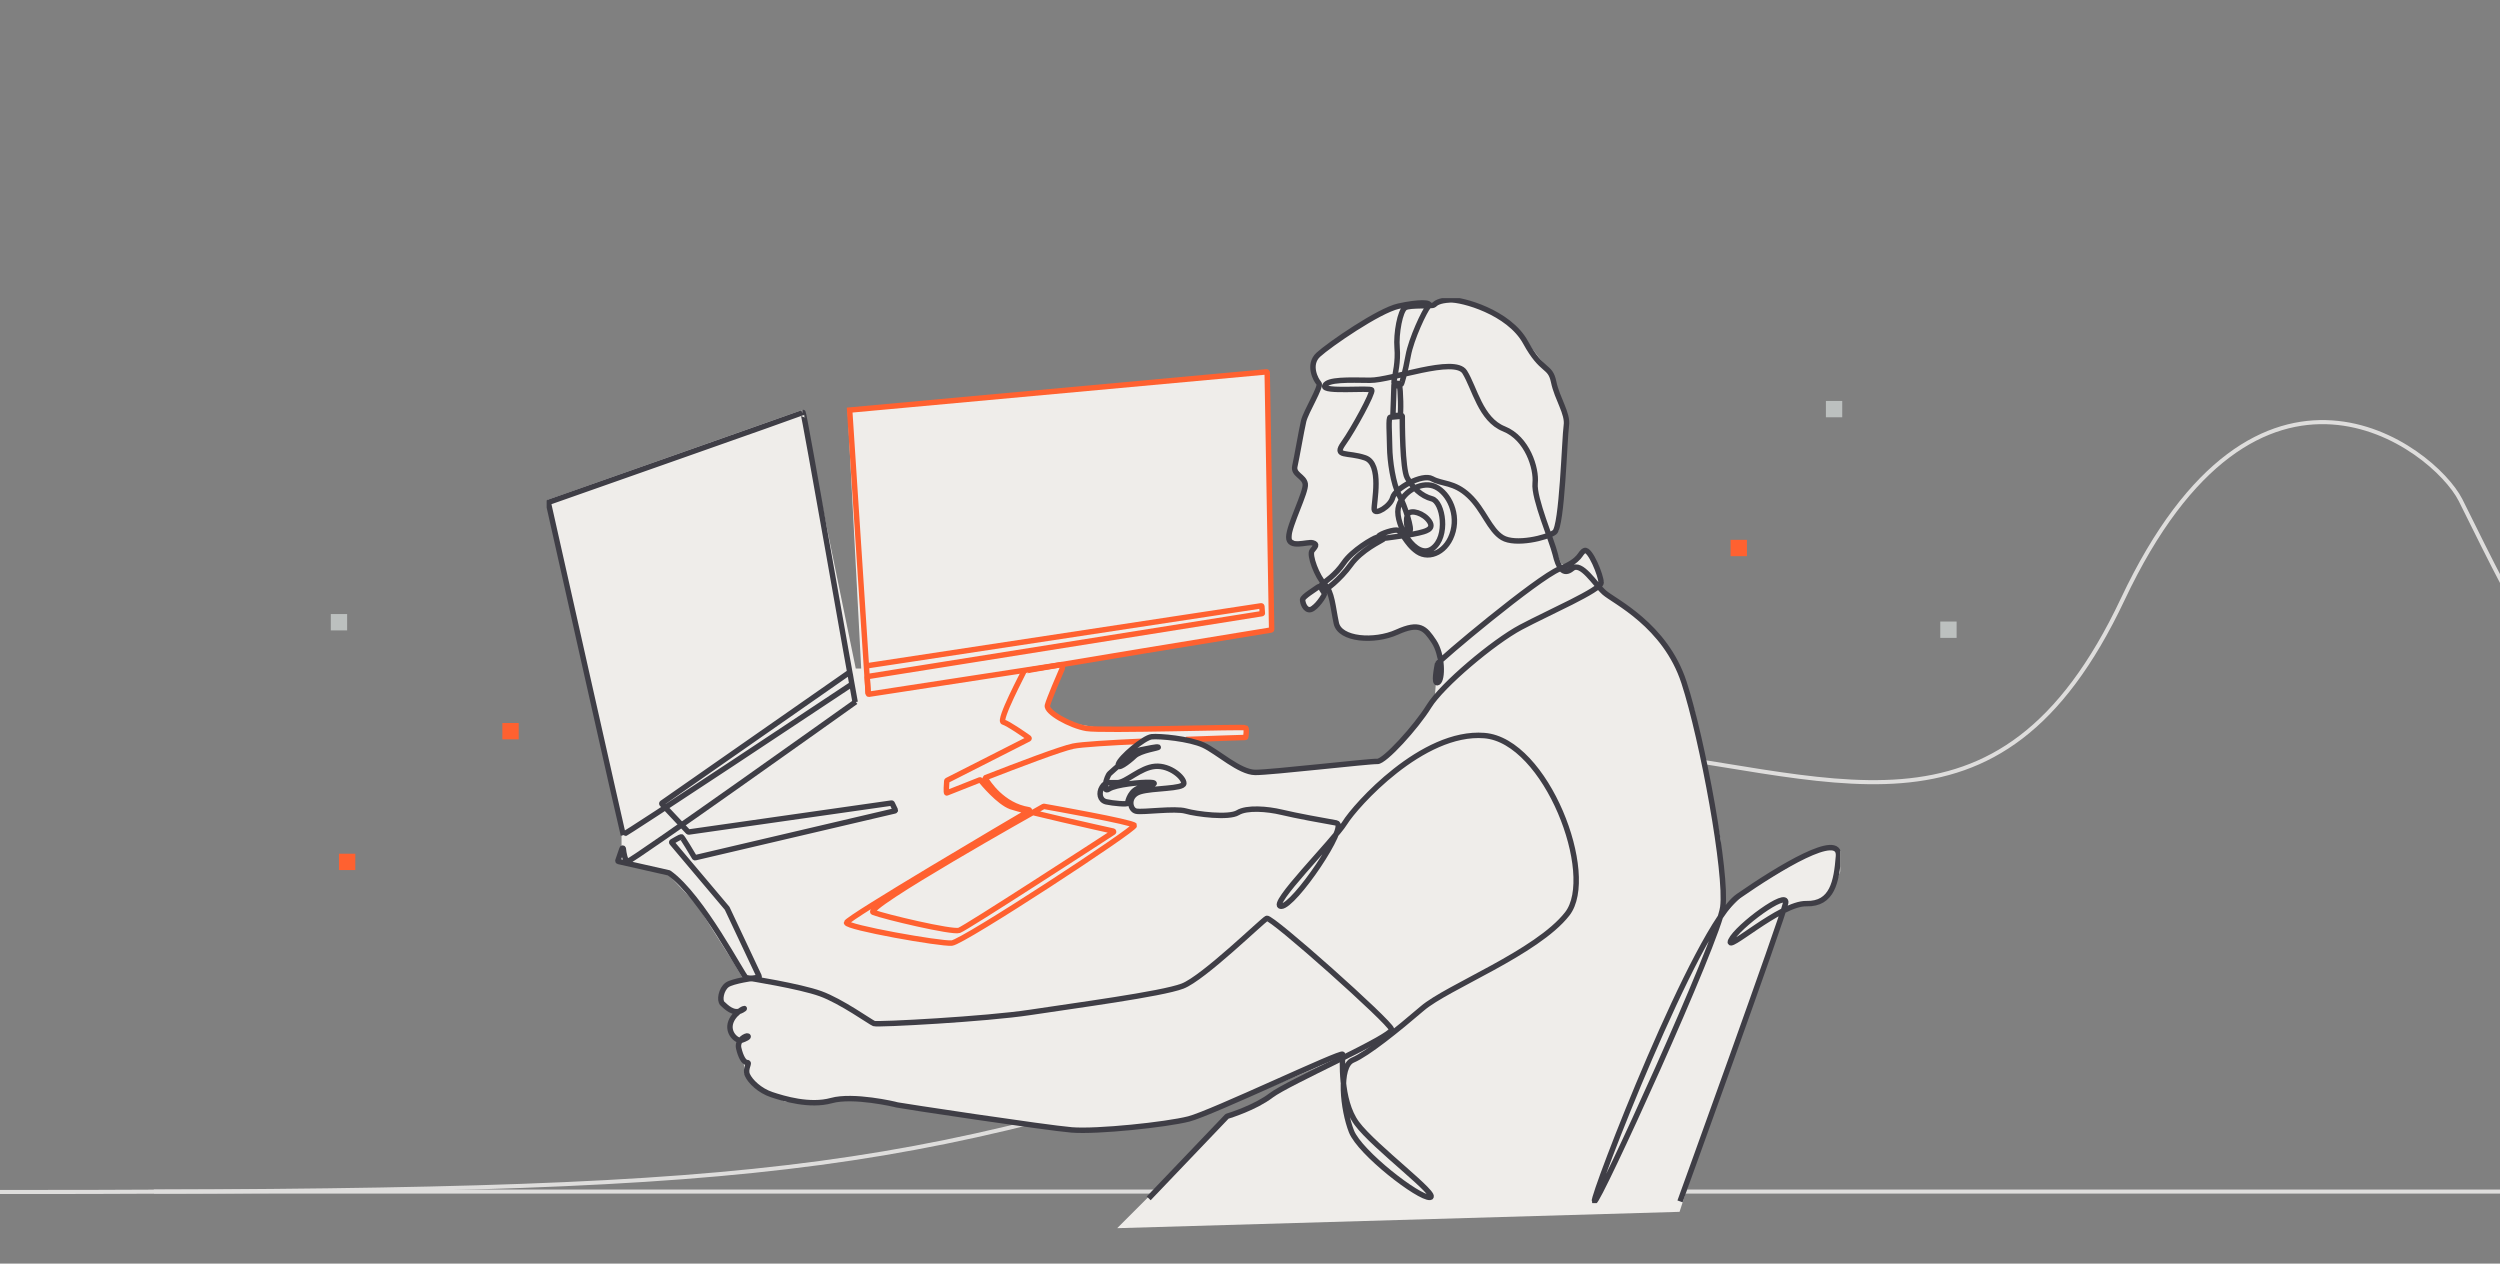 <svg width="918" height="464" viewBox="0 0 918 464" fill="none" xmlns="http://www.w3.org/2000/svg">
<rect x="0" y="0" width="918" height="464" fill="#808080" stroke="none"/>
<g clip-path="url(#clip0_737_985)">
<path d="M2676.97 437.982C2649.14 437.982 2421.87 437.55 2399.47 437.55C2371.47 437.55 2296.47 431.55 2191.97 379.05C2087.47 326.55 2065.32 401.443 2008.4 400.997C1951.47 400.55 1902.58 314.139 1865.97 285.051C1829.36 255.962 1748.97 249.548 1654.97 312.551C1510.84 415.252 1412.47 437.55 1081.97 437.55H56.469" stroke="#DEDDDC" stroke-width="1.5" stroke-miterlimit="10"/>
<path d="M-206.531 437.55C179.969 437.55 268.969 441.644 392.469 408.552C474.469 386.58 523.806 268.186 587.469 274.552C672.469 283.052 733.792 316.94 779.469 220.052C828.969 115.054 893.469 164.051 903.469 183.551C913.469 203.051 949.469 282.551 991.61 310.763C1033.75 338.975 1053.97 274.551 1126.47 357.551C1181.06 420.052 1239.42 394.184 1260.47 387.051C1289.97 377.052 1358.47 321.552 1455.21 371.999C1548.36 420.58 1642.96 438.021 1679.97 437.983H2138.47C2473.23 437.983 2535.01 364.422 2572.97 340.051C2620.47 309.551 2685.47 300.051 2709.16 362.765C2733.96 428.401 2765.97 407.051 2779.97 389.551C2793.97 372.051 2813.97 348.551 2864.97 271.551C2915.97 194.551 3003.47 174.551 3083.33 307.424C3147.21 413.722 3255.87 436.467 3298.47 437.552L3917.47 438.052" stroke="#DEDDDC" stroke-width="1.5" stroke-miterlimit="10"/>
<path d="M622.734 426.484L616.734 444.984L410.234 450.984L450.734 410.484L459.734 406.484L474.734 397.984L491.734 388.484L456.234 403.484L438.734 410.484L422.734 413.484L394.234 415.484L348.234 408.984L313.734 403.484L301.734 404.984L288.234 404.484L276.734 398.984L273.234 393.984V390.984L271.234 387.484V382.484C270.734 381.818 269.534 380.384 268.734 379.984C267.934 379.584 268.401 377.151 268.734 375.984L269.734 372.484L264.234 368.484V365.984L266.734 360.984L273.234 359.984L268.734 352.484L255.734 331.984L245.234 320.984L226.234 316.484L228.234 310.984V305.984L201.234 183.484L294.734 150.484L314.234 245.484H316.234L311.234 150.484L465.234 135.984L467.234 230.984L391.234 243.484L384.234 259.984L390.234 264.984L401.734 266.984H457.234V269.984L438.234 271.484L454.234 281.484L461.734 283.484L506.734 279.484L516.734 269.984L526.734 257.484L528.234 238.484L524.734 232.484L519.734 229.484L508.234 233.484L499.734 234.484L493.234 232.484L490.734 227.984L489.234 219.484L487.734 217.484L481.234 222.984H479.234V219.484L486.234 213.484L482.234 205.984V202.984V201.484L483.234 198.984H481.234H475.734L474.234 197.984V194.984L479.234 177.484L475.734 171.484L479.234 153.484L484.734 140.984L482.234 135.984V131.484L493.234 122.984L514.234 111.484H524.734L534.734 109.984L547.234 113.984L558.734 122.984L568.734 135.984L575.734 153.484L574.734 161.984L572.234 194.984L568.734 195.984L573.234 206.984L575.734 207.984L582.734 201.484L586.234 206.984L588.734 213.484L587.734 214.984L589.734 217.484L605.234 229.484L616.734 244.484L622.234 260.984L631.734 307.984L633.234 329.484L632.234 336.484L641.234 327.484L665.734 312.984L672.734 310.984L675.734 312.484V319.984L672.734 327.484L669.234 330.984L663.234 331.984L655.734 334.484L653.234 340.484L622.734 426.484Z" fill="#EFEDEA"/>
<g clip-path="url(#clip1_737_985)">
<path d="M314.222 257.684C310.908 260.045 232.023 316.264 230.58 316.264C229.519 316.264 229.053 313.298 228.875 311.634C228.848 311.384 228.501 311.345 228.42 311.583L226.899 316.018C226.854 316.15 226.933 316.292 227.069 316.323L245.593 320.51C245.624 320.518 245.652 320.53 245.678 320.548C257.785 329.096 272.978 358.826 273.959 358.989C274.941 359.153 293.602 362.1 301.296 364.882C308.989 367.665 319.63 375.359 320.939 375.85C322.248 376.341 362.19 374.214 378.233 371.757C394.275 369.303 426.523 365.046 434.216 362.099C441.909 359.152 463.517 338.036 465.154 337.218C466.791 336.399 510.498 375.358 510.989 377.978C511.48 380.596 473.012 397.457 466.792 402.204C460.828 406.757 451.4 409.653 450.636 409.883C450.602 409.893 450.572 409.91 450.546 409.934L421.799 440.039" stroke="#3F3E46" stroke-width="2" stroke-miterlimit="10"/>
<path d="M419.19 272.195C407.575 272.727 397.072 273.357 394.068 273.986C389.499 274.945 373.831 280.899 361.953 285.535C361.819 285.588 361.764 285.745 361.837 285.87C362.729 287.395 368.061 295.826 377.814 297.345C378.032 297.379 378.087 297.665 377.898 297.776C371.329 301.639 310.945 337.184 310.828 338.81C310.706 340.529 345.327 346.667 349.501 346.299C353.675 345.931 417.229 304.312 416.574 303.084C415.938 301.892 385.132 296.418 383.344 296.101C383.29 296.091 383.238 296.101 383.19 296.127C380.733 297.504 316.675 333.439 320.649 335.004C324.701 336.601 349.623 342.494 352.201 341.634C354.638 340.822 403.515 309.05 408.822 305.598C408.996 305.484 408.948 305.219 408.746 305.174C404.426 304.215 375.657 297.798 371.23 296.209C366.803 294.62 360.904 287.515 360.042 286.456C359.977 286.377 359.869 286.35 359.774 286.387C352.923 289.072 347.792 291.131 347.658 291.176C347.327 291.286 347.592 287.523 347.648 286.764C347.655 286.683 347.703 286.611 347.776 286.573L377.759 271.339C377.917 271.259 377.933 271.042 377.789 270.939C376.319 269.9 370.132 265.579 368.406 265.147C366.442 264.657 375.895 246.855 376.018 246.486C376.138 246.128 462.067 232.101 466.752 231.336C466.867 231.317 466.949 231.217 466.947 231.101L465.318 136.777C465.315 136.64 465.198 136.535 465.062 136.548L311.992 150.581L318.793 254.703" stroke="#FF6130" stroke-width="2" stroke-miterlimit="10"/>
<path d="M318.453 244.464L463.093 222.46C463.215 222.44 463.331 222.52 463.359 222.641L463.531 225.217C463.56 225.349 463.011 225.393 462.879 225.415L318.652 248.418C318.533 248.437 318.448 248.543 318.454 248.663L318.797 254.705C318.804 254.841 318.927 254.942 319.063 254.924L389.835 244.036C390.016 244.011 390.17 245.229 390.098 245.398C389.222 247.416 385.164 256.823 384.617 259.011C384.003 261.466 393.089 266.5 398.982 267.483C404.875 268.465 456.93 266.746 457.421 267.237C457.837 267.653 457.548 269.92 457.45 270.602C457.433 270.715 457.338 270.799 457.225 270.802C455.779 270.845 446.514 271.117 435.46 271.529" stroke="#FF6130" stroke-width="2" stroke-miterlimit="10"/>
<path d="M616.899 441.147C616.899 441.147 654.712 336.724 655.694 331.567C656.676 326.411 638.015 340.161 635.56 345.317C633.105 350.473 653.73 331.567 663.306 331.812C672.882 332.058 674.355 323.709 675.092 314.379C675.829 305.048 653.484 318.553 638.261 329.111C623.037 339.669 584.488 439.604 585.47 441.146C586.452 442.687 630.978 345.234 632.614 333.121C634.251 321.008 625.248 271.736 618.373 250.619C611.498 229.501 592.674 220.745 589.154 217.634C585.635 214.523 580.643 206.012 577.287 208.795C573.931 211.579 572.212 208.304 571.067 203.476C569.921 198.647 563.127 182.932 563.701 177.449C564.274 171.965 560.836 160.915 552.242 157.478C543.648 154.04 541.52 142.5 537.837 136.607C534.154 130.714 510.828 139.718 503.053 139.636C495.277 139.553 487.42 139.226 486.438 141.682C485.456 144.137 503.135 142.255 503.707 143.237C504.281 144.219 496.996 157.642 493.313 162.799C489.63 167.955 494.786 165.91 501.252 168.119C507.719 170.329 504.363 184.897 504.608 187.107C504.854 189.317 510.582 185.962 511.402 182.687C512.22 179.413 522.287 173.766 525.889 175.812C529.491 177.858 533.91 176.876 539.394 182.032C544.877 187.188 546.924 194.556 551.671 197.42C556.418 200.285 568.041 197.503 570.823 195.456C573.605 193.41 574.506 160.672 575.161 156.252C575.815 151.831 571.805 146.512 570.496 140.209C569.186 133.906 566.322 136.935 560.183 125.722C554.044 114.509 536.693 109.898 532.492 110.117C528.29 110.335 527.198 111.372 526.544 111.972C525.889 112.572 517.868 111.917 516.013 112.954C514.158 113.991 512.575 122.502 513.012 127.686C513.448 132.869 512.303 137.289 511.92 139.691C511.538 142.092 513.503 141.546 513.884 141.818C514.267 142.091 514.594 152.84 513.993 152.895C513.393 152.95 511.264 153.167 510.501 153.222C509.738 153.277 510.229 159.387 510.282 164.245C510.337 169.101 511.538 177.777 513.774 181.815C516.012 185.853 518.685 194.91 517.648 194.91C516.612 194.91 515.957 190.327 517.049 188.69C518.141 187.053 522.778 188.363 524.852 191.419C526.926 194.474 522.997 195.184 520.869 195.729C518.742 196.275 513.721 196.929 509.302 197.529C504.882 198.129 506.956 196.983 505.591 197.31C504.227 197.638 496.534 202.111 493.423 206.695C490.312 211.279 486.657 213.461 485.456 214.552C484.255 215.644 486.166 217.334 486.329 217.935C486.493 218.535 483.274 223.337 481.255 223.828C479.236 224.319 478.254 221.21 478.309 220.173C478.364 219.136 482.838 216.407 483.929 215.589C485.021 214.771 486.003 216.135 486.276 216.571C486.548 217.007 492.06 212.806 495.988 207.35C499.917 201.893 507.119 198.62 507.829 198.074C508.538 197.528 507.119 197.746 506.301 197.147C505.483 196.547 510.721 194.582 512.794 194.637C514.867 194.692 516.068 199.602 520.487 202.604C524.907 205.605 531.618 202.604 533.582 195.019C535.546 187.434 531.127 180.068 526.325 178.432C521.524 176.795 514.43 180.833 513.393 186.726C512.356 192.619 519.886 205.823 525.943 201.458C531.999 197.093 529.817 184.215 525.834 183.179C521.851 182.142 518.632 178.978 516.721 175.431C514.934 172.11 514.915 155.02 514.92 152.85C514.92 152.723 514.82 152.62 514.693 152.616L511.718 152.521C511.588 152.517 511.487 152.409 511.492 152.279C511.549 150.771 511.865 142.473 511.865 141.382C511.865 140.182 514.375 141.055 514.539 141.055C514.703 141.055 515.984 136.731 517.09 130.592C518.194 124.453 523.105 114.018 524.578 112.422C526.051 110.825 520.773 110.825 513.529 112.422C506.286 114.018 488.075 126.595 484.092 130.251C480.109 133.906 483.219 139.691 484.31 140.728C485.402 141.764 479.509 151.149 478.69 154.641C477.872 158.133 476.18 168.064 475.47 171.175C474.761 174.285 478.853 174.83 479.289 177.722C479.725 180.614 473.341 192.783 473.233 197.202C473.124 201.622 480.108 198.784 482.018 199.329C483.928 199.874 483 200.693 481.799 202.221C480.599 203.749 483.655 211.825 486.437 214.607C489.219 217.389 489.383 222.791 490.693 228.848C492.002 234.905 504.607 235.887 512.956 232.122C521.304 228.357 523.269 230.65 526.542 235.561C529.817 240.472 529.817 249.638 528.015 250.621C526.215 251.603 527.688 244.728 527.852 243.746C528.015 242.764 564.519 212.153 572.703 208.879C580.888 205.605 579.906 202.986 581.871 202.168C583.835 201.349 587.927 211.335 587.927 213.954C587.927 216.572 568.612 224.921 558.462 230.323C548.313 235.726 529.488 251.604 524.741 259.298C519.993 266.991 508.371 279.759 505.752 279.595C503.134 279.432 466.629 283.688 460.901 283.633C455.171 283.578 447.096 276.048 441.967 273.647C436.838 271.246 425.708 270.209 422.869 270.536C420.032 270.864 411.302 278.23 410.647 280.631C409.992 283.032 414.357 279.758 416.581 277.63C418.805 275.502 425.653 274.684 425.325 274.356C424.998 274.028 421.232 274.902 418.886 275.338C416.54 275.774 408.683 282.922 407.483 284.013C406.282 285.105 404.645 291.434 407.155 289.742C409.665 288.051 418.996 287.177 422.269 287.287C425.544 287.396 423.196 288.597 419.159 289.143C415.121 289.688 414.029 294.381 414.084 294.927C414.139 295.473 408.627 294.982 406.227 294.436C403.826 293.89 403.39 291.161 404.644 289.089C405.9 287.015 407.154 287.452 410.318 287.397C413.483 287.342 418.721 281.832 424.178 281.396C429.635 280.96 434.819 285.542 434.709 287.671C434.6 289.798 423.305 289.254 418.613 290.727C413.92 292.2 414.739 297.383 417.248 297.875C419.758 298.366 431.436 296.675 435.418 297.82C439.401 298.966 451.242 300.439 454.517 298.42C457.791 296.401 465.375 297.001 470.613 298.256C475.851 299.512 485.946 301.367 490.693 302.185C495.441 303.004 475.142 332.96 470.396 332.796C465.648 332.632 489.875 308.569 493.804 302.185C497.733 295.801 522.287 268.3 545.041 270.102C567.795 271.902 586.619 321.339 575.488 335.58C564.357 349.821 531.455 362.425 522.287 370.283C513.12 378.14 502.153 386.98 496.751 389.271C491.349 391.563 493.149 407.605 496.26 415.462C499.371 423.319 520.978 440.016 525.071 439.689C529.163 439.362 504.609 421.192 498.225 412.515C491.841 403.84 493.074 388.463 492.987 387.143C492.9 385.822 444.861 408.751 436.513 410.878C428.165 413.006 402.849 415.655 393.576 414.912C384.304 414.17 330.111 405.967 329.374 405.722C328.637 405.476 313.292 401.917 305.311 404.126C297.33 406.336 287.796 403.43 283.375 401.957C278.955 400.484 275.518 397.128 274.454 394.755C273.39 392.381 275.6 390.171 274.372 390.171C273.144 390.171 271.998 388.043 271.261 384.933C270.524 381.822 274.043 380.104 274.616 380.431C275.19 380.759 273.716 381.496 272.243 381.987C270.77 382.478 266.841 379.368 268.396 375.193C269.952 371.019 275.476 369.259 272.406 370.978C269.337 372.697 266.513 369.627 265.285 368.523C264.057 367.418 264.794 363.243 267.004 361.648C268.976 360.224 276.909 359.093 278.597 358.866C278.754 358.844 278.844 358.677 278.777 358.533L267.018 333.561C267.009 333.542 266.998 333.524 266.986 333.509L246.682 309.436C246.588 309.325 246.617 309.157 246.742 309.084C247.509 308.634 249.878 307.26 250.186 307.26C250.525 307.26 254.381 313.78 255.011 314.847C255.063 314.936 255.166 314.978 255.266 314.955L328.599 297.75C328.746 297.717 328.822 297.557 328.757 297.422L327.606 295.016C327.563 294.923 327.463 294.871 327.361 294.884L252.885 305.524C252.81 305.535 252.733 305.507 252.681 305.452L243.25 295.424C242.898 295.155 242.994 294.984 243.14 294.859L312.015 246.817L312.235 247.861L312.816 251.281C312.816 251.281 311.976 251.784 311.887 251.843C307.939 254.462 229.064 306.88 228.824 306.441C228.584 306.001 202.601 190.182 201.369 184.69C201.343 184.574 201.408 184.459 201.519 184.42C206.231 182.762 294.517 151.703 294.874 151.463C295.233 151.224 312.985 252.832 314.01 257.836" stroke="#3F3E46" stroke-width="2" stroke-miterlimit="10"/>
</g>
<path d="M130.469 313.484H124.469V319.484H130.469V313.484Z" fill="#FF6130"/>
<path d="M190.469 265.484H184.469V271.484H190.469V265.484Z" fill="#FF6130"/>
<path d="M127.469 225.484H121.469V231.484H127.469V225.484Z" fill="#BCC0BF"/>
<path d="M676.469 147.227H670.469V153.227H676.469V147.227Z" fill="#BCC0BF"/>
<path d="M641.469 198.227H635.469V204.227H641.469V198.227Z" fill="#FF6130"/>
<path d="M718.469 228.227H712.469V234.227H718.469V228.227Z" fill="#BCC0BF"/>
</g>
<defs>
<clipPath id="clip0_737_985">
<rect width="918" height="464" fill="white"/>
</clipPath>
<clipPath id="clip1_737_985">
<rect width="475" height="332.306" fill="white" transform="translate(200.734 109.484)"/>
</clipPath>
</defs>
</svg>
